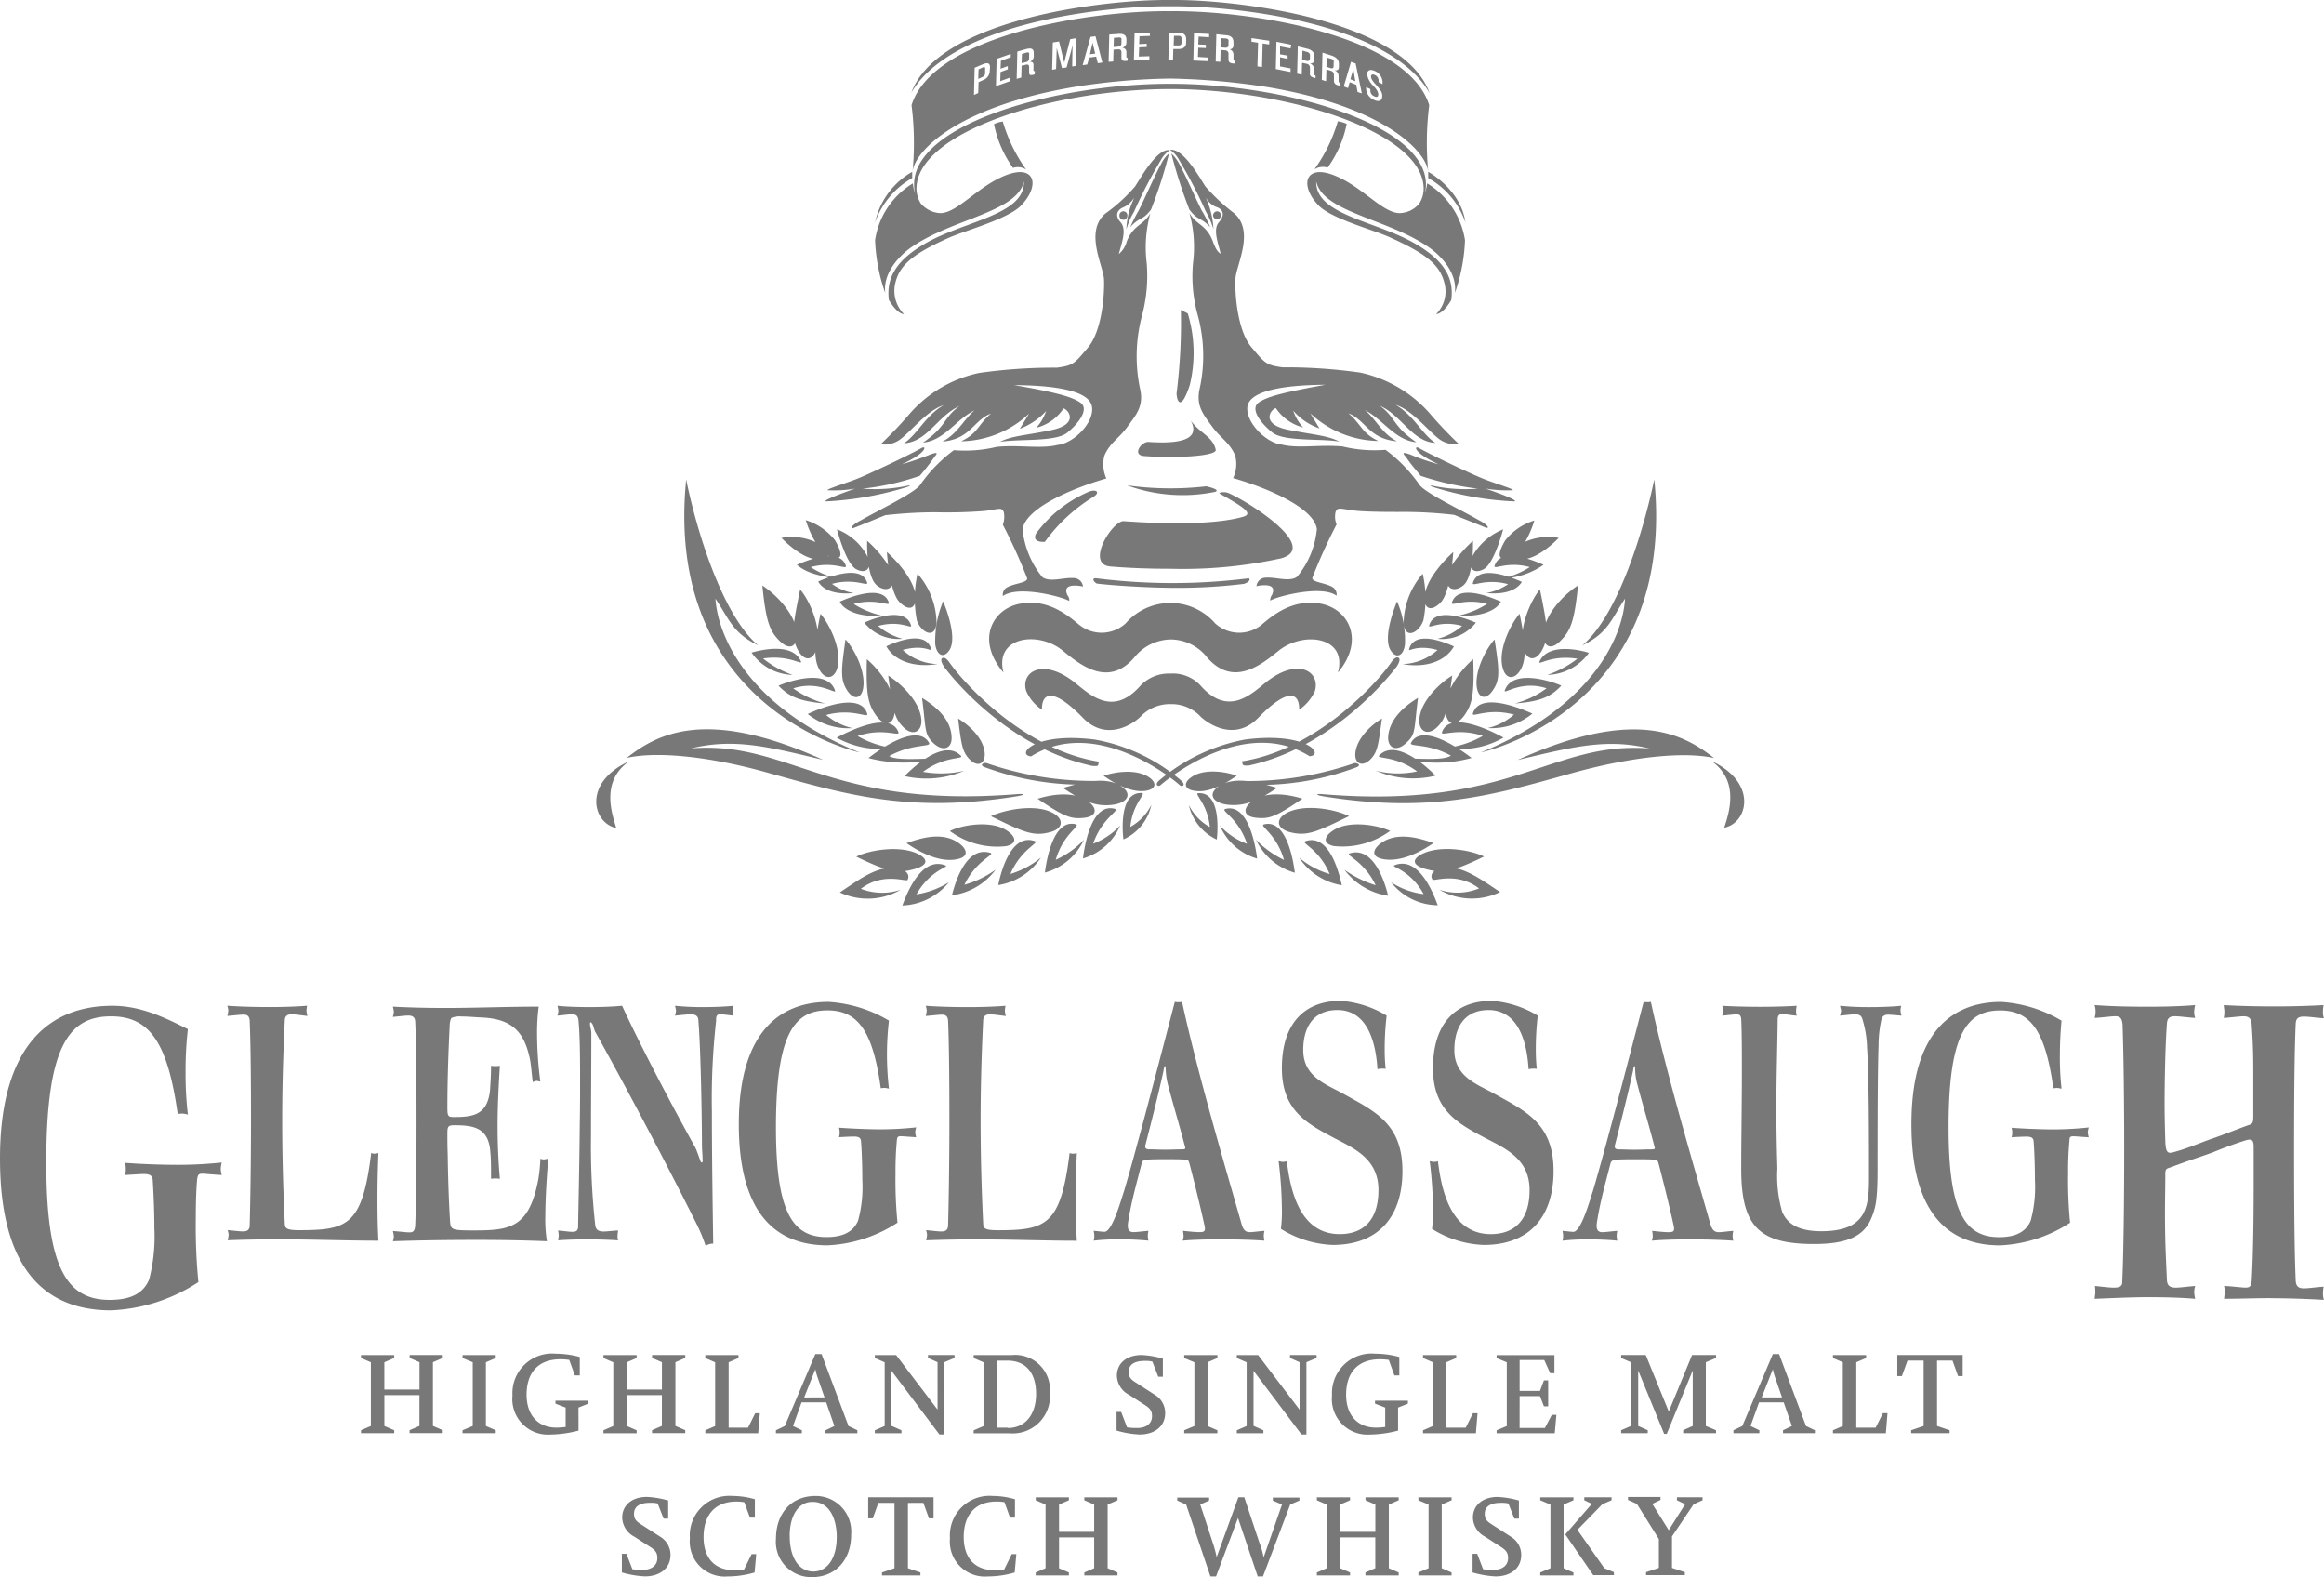 <?xml version="1.0" encoding="UTF-8"?> <svg xmlns="http://www.w3.org/2000/svg" width="218.878" height="148.5" viewBox="0 0 218.878 148.5"><defs><style>.a{fill:#787878;}</style></defs><g transform="translate(0 0.011)"><path class="a" d="M19.057,110.5c.278,0,1.052.093,1.825.124a3.065,3.065,0,0,1-.093-.588,3.459,3.459,0,0,1,.093-.588,39.65,39.65,0,0,1-4.146.217c-1.392,0-3.341-.062-4.95-.186a2.767,2.767,0,0,1,.062.588,2.394,2.394,0,0,1-.062.557c.588-.031,1.423-.093,1.763-.093.526,0,.8.124.835.557.062.99.155,2.784.155,4.579a15.925,15.925,0,0,1-.495,4.8c-.495,1.176-1.547,1.918-3.712,1.918-4.022,0-5.971-2.97-5.971-12.932,0-11.106,2.2-13.767,6.095-13.767,3.589,0,5.321,2.382,6.28,9.188a3.012,3.012,0,0,1,.495-.031,1.967,1.967,0,0,1,.464.093,32.535,32.535,0,0,1-.217-4.022,33.933,33.933,0,0,1,.217-4.022c-2.32-1.176-4.517-2.2-7.115-2.2C4.517,94.69,0,98.619,0,109.076c0,10.488,4.3,14.293,10.457,14.293a16.23,16.23,0,0,0,8.229-2.661,53.294,53.294,0,0,1-.247-5.847c0-1.361.031-2.722.124-3.805.062-.464.155-.557.495-.557m7.425,6.187c3.186,0,6.125.124,9.157.124-.062-1.021-.093-2.382-.093-3.9,0-1.361.031-2.877.093-4.362a.915.915,0,0,1-.309.062.725.725,0,0,1-.371-.062c-.835,6.806-2.2,7.27-6.775,7.27-1.207,0-1.33-.186-1.361-.557-.155-3.217-.247-6.5-.247-9.745,0-3.186.093-6.373.247-9.5.031-.4.278-.526.65-.526s1.052.124,1.485.155a2.155,2.155,0,0,1-.093-.433,2.187,2.187,0,0,1,.062-.526c-1.114.093-2.475.124-3.527.124-1.237,0-2.722-.031-3.991-.124a2.154,2.154,0,0,1,.093.433,2.653,2.653,0,0,1-.093.526c.495-.031,1.207-.124,1.516-.124.34,0,.557.124.588.557.093,2.073.124,5.692.124,9.4,0,3.867-.062,7.765-.124,9.931-.031.433-.278.526-.65.526-.34,0-1.021-.093-1.423-.124a2.155,2.155,0,0,1,.093.433,2.653,2.653,0,0,1-.093.526c1.609-.062,3.465-.093,5.043-.093m24.873-1.98c0-1.918.155-4.176.278-5.631a1.8,1.8,0,0,1-.433.093,2.591,2.591,0,0,1-.309-.062,15.585,15.585,0,0,1-.186,1.887c-.866,4.671-2.722,4.857-6.125,4.857-2.1,0-2.135-.062-2.2-.928-.124-2.073-.186-4.115-.217-6.187-.031-.866-.031-1.485-.031-1.887,0-.773.031-.9.65-.9,1.825,0,3.248.217,3.4,2.568.062.619.062,1.361.062,2.475a2.527,2.527,0,0,1,.433-.031,2.4,2.4,0,0,1,.4.031c-.155-1.794-.217-3.4-.217-4.981,0-1.825.093-3.681.217-5.661a2.219,2.219,0,0,1-.4.031,2.527,2.527,0,0,1-.433-.031c0,.99-.062,1.732-.093,2.289-.247,2.32-1.547,2.537-3.4,2.537-.557,0-.619-.062-.619-.928,0-2.537.093-5.136.217-7.672a1.873,1.873,0,0,1,.062-.464.583.583,0,0,1,.124-.278,2.018,2.018,0,0,1,.928-.124c.65,0,1.176.062,1.887.093,2.97.124,4.022,1.454,4.548,3.867.124.619.155,1.3.278,2.227a.838.838,0,0,1,.371-.124c.062,0,.155.031.34.062a35.483,35.483,0,0,1-.309-4.671,18.869,18.869,0,0,1,.155-2.382c-3.063,0-5.909.124-8.755.124-1.516,0-3.31-.031-4.981-.124a2.469,2.469,0,0,1,.093.5,2.79,2.79,0,0,1-.093.464c.433-.031,1.114-.124,1.454-.124.371,0,.619.124.65.557.093,2.073.124,5.692.124,9.4,0,3.774-.031,7.58-.124,9.776-.031.588-.217.681-.557.681-.309,0-.959-.093-1.547-.124a2.918,2.918,0,0,1,.093.495,1.527,1.527,0,0,1-.093.464c2.692-.093,5.445-.124,7.92-.124,2.135,0,4.238.031,6.59.124a12.983,12.983,0,0,1-.155-2.166M67.813,95.494c.34,0,.928.093,1.268.124a1.5,1.5,0,0,1-.062-.433,1.741,1.741,0,0,1,.062-.495c-.866.093-2.011.124-2.877.124a24.553,24.553,0,0,1-2.63-.124,2.79,2.79,0,0,1,.093.464,2.3,2.3,0,0,1-.093.464c.4-.031,1.114-.124,1.485-.124.4,0,.681.124.712.526.247,3,.34,9.9.34,11.725,0,.526.062,1.021.062,1.547,0,.124-.031.155-.093.155-.031,0-.093-.062-.124-.186-.062-.155-.34-.959-.464-1.207-2.258-4.053-5.321-9.9-6.9-13.365-.928.093-2.042.124-3.094.124-.959,0-2.2-.031-3-.124a2.468,2.468,0,0,1,.093.495,2.154,2.154,0,0,1-.093.433c.464-.031,1.083-.124,1.361-.124.34,0,.557.093.619.526.124,1.268.155,3.125.155,5.321,0,1.454,0,2.97-.031,4.61-.031,3.743-.124,7.487-.155,9.529,0,.4-.217.495-.526.495s-.928-.093-1.361-.124a2.708,2.708,0,0,1,.062.495,2.884,2.884,0,0,1-.062.433c.773-.062,1.856-.093,2.661-.093.9,0,2.1.031,3,.093a.983.983,0,0,1-.062-.4,3.445,3.445,0,0,1,.062-.526c-.371,0-1.052.093-1.361.093-.433,0-.742-.124-.8-.588a68.344,68.344,0,0,1-.4-8.353c0-3.248.031-6.528.031-9.776,0-.278-.124-.557-.124-.835,0-.124.031-.155.062-.155s.093.062.155.155c.155.278.155.588.34.866,2.939,5.259,6.837,12.684,9.436,17.881a15.122,15.122,0,0,1,.9,2.166,1.142,1.142,0,0,1,.712-.217c-.062-4.238-.124-8.291-.124-12.406a65.93,65.93,0,0,1,.4-8.6c-.031-.495.124-.588.371-.588m17.015,11.478c.217,0,.835.062,1.454.093a1.966,1.966,0,0,1-.093-.464,2.3,2.3,0,0,1,.093-.464,31.868,31.868,0,0,1-3.31.186c-1.114,0-2.661-.062-3.96-.155a1.806,1.806,0,0,1,.062.464,1.5,1.5,0,0,1-.062.433c.464-.031,1.145-.062,1.392-.062.433,0,.65.093.681.433.062.773.124,2.227.124,3.681a12,12,0,0,1-.4,3.805c-.4.928-1.237,1.547-2.97,1.547-3.217,0-4.764-2.382-4.764-10.333,0-8.879,1.763-11.013,4.857-11.013,2.846,0,4.269,1.918,5.012,7.332a1.9,1.9,0,0,1,.4-.031c.093,0,.155.031.371.062a27.709,27.709,0,0,1,0-6.4,12.63,12.63,0,0,0-5.692-1.763c-4.826,0-8.446,3.125-8.446,11.508,0,8.353,3.434,11.416,8.353,11.416a13.131,13.131,0,0,0,6.59-2.135,41.274,41.274,0,0,1-.186-4.671,30.156,30.156,0,0,1,.124-3.032c.031-.371.093-.433.371-.433m7.425,9.714c3.186,0,6.125.124,9.157.124-.062-1.021-.093-2.382-.093-3.9,0-1.361.031-2.877.093-4.362a.915.915,0,0,1-.309.062.725.725,0,0,1-.371-.062c-.835,6.806-2.2,7.27-6.775,7.27-1.207,0-1.33-.186-1.361-.557-.155-3.217-.247-6.5-.247-9.745,0-3.186.093-6.373.247-9.5.031-.4.278-.526.65-.526s1.052.124,1.485.155a2.154,2.154,0,0,1-.093-.433,2.186,2.186,0,0,1,.062-.526c-1.114.093-2.475.124-3.527.124-1.237,0-2.722-.031-3.991-.124a2.154,2.154,0,0,1,.093.433,2.653,2.653,0,0,1-.093.526c.495-.031,1.207-.124,1.516-.124.34,0,.557.124.588.557.093,2.073.124,5.692.124,9.4,0,3.867-.062,7.765-.124,9.931-.031.433-.278.526-.65.526-.34,0-1.021-.093-1.423-.124a2.154,2.154,0,0,1,.093.433,2.653,2.653,0,0,1-.093.526c1.609-.062,3.465-.093,5.043-.093m22.739,0c-1.207,0-2.6.031-3.62.124a1.215,1.215,0,0,0,.093-.433,3.084,3.084,0,0,0-.062-.495c.309.031,1.083.124,1.516.124s.557-.062.557-.34a2.285,2.285,0,0,0-.062-.371c-.433-1.98-1.114-4.671-1.392-5.723-.093-.34-.155-.4-.464-.4-.495-.031-1.083-.031-1.7-.031-.557,0-1.176,0-1.7.031s-.619.155-.65.4c-.433,1.7-.959,3.527-1.237,5.321a2.708,2.708,0,0,0-.062.495c0,.371.124.619.526.619.309,0,.99-.093,1.423-.124a1.771,1.771,0,0,0,0,.928,27.129,27.129,0,0,0-2.722-.124,20.5,20.5,0,0,0-2.444.124,1.368,1.368,0,0,0,.062-.464,2.1,2.1,0,0,0-.062-.464c.371.031.866.093,1.021.093.742,0,1.578-3.063,1.825-3.774.712-2.382,2.011-7.146,4.8-17.881a1.058,1.058,0,0,0,.34.031,1.16,1.16,0,0,0,.34-.031c1.454,6.713,4.084,15.592,5.631,21.006.186.557.4.681.773.681.278,0,.9-.093,1.361-.124a1.771,1.771,0,0,0,0,.928c-1.268-.093-2.877-.124-4.084-.124m-3.434-8.848c-.495-1.918-1.083-3.836-1.578-5.723a7.218,7.218,0,0,1-.217-1.64c0-.093-.031-.093-.062-.093-.062,0-.062.093-.093.186a.7.7,0,0,0-.031.217c-.124.526-.464,2.166-1.7,6.961a.6.6,0,0,0-.031.217c0,.124.062.247.371.247.464,0,1.021.031,1.516.031.526,0,1.052-.031,1.547-.031.247,0,.34-.031.34-.124a.728.728,0,0,0-.062-.248m13.952,9.374c4.207,0,6.559-2.568,6.559-6.961,0-4.548-2.691-5.661-5.785-7.394-1.578-.835-3.558-1.578-3.558-3.991,0-2.351,1.114-3.774,3.217-3.774,3.063,0,3.651,3.558,3.774,5.569a2.142,2.142,0,0,1,.773-.031,16.154,16.154,0,0,1-.093-1.794,26.5,26.5,0,0,1,.186-3.217,9.654,9.654,0,0,0-4.331-1.392c-3.5,0-5.538,2.227-5.538,6.342,0,3.96,2.32,5.2,5.012,6.62,1.918.99,4.084,1.98,4.084,4.857,0,2.753-1.361,4.146-3.651,4.146-3.9,0-4.671-4.424-4.981-6.868a1.058,1.058,0,0,1-.4.062c-.093,0-.155-.031-.371-.062a39.374,39.374,0,0,1,.309,4.517,12.647,12.647,0,0,1-.093,1.856,9.882,9.882,0,0,0,4.888,1.516m14.231,0c4.207,0,6.559-2.568,6.559-6.961,0-4.548-2.692-5.661-5.785-7.394-1.578-.835-3.558-1.578-3.558-3.991,0-2.351,1.114-3.774,3.217-3.774,3.063,0,3.651,3.558,3.774,5.569a2.171,2.171,0,0,1,.773-.031,16.147,16.147,0,0,1-.093-1.794,26.5,26.5,0,0,1,.186-3.217,9.654,9.654,0,0,0-4.331-1.392c-3.5,0-5.538,2.227-5.538,6.342,0,3.96,2.32,5.2,5.012,6.62,1.918.99,4.084,1.98,4.084,4.857,0,2.753-1.361,4.146-3.651,4.146-3.9,0-4.671-4.424-4.981-6.868a1.059,1.059,0,0,1-.4.062c-.093,0-.155-.031-.371-.062a39.371,39.371,0,0,1,.309,4.517,12.647,12.647,0,0,1-.093,1.856,9.785,9.785,0,0,0,4.888,1.516m19.428-.526c-1.207,0-2.6.031-3.62.124a1.215,1.215,0,0,0,.093-.433,3.086,3.086,0,0,0-.062-.495c.309.031,1.083.124,1.516.124s.557-.062.557-.34a2.286,2.286,0,0,0-.062-.371c-.433-1.98-1.114-4.671-1.392-5.723-.093-.34-.155-.4-.464-.4-.495-.031-1.083-.031-1.7-.031-.557,0-1.176,0-1.7.031s-.619.155-.681.4c-.433,1.7-.959,3.527-1.237,5.321a2.708,2.708,0,0,0-.062.495c0,.371.124.619.526.619.309,0,.959-.093,1.423-.124a1.771,1.771,0,0,0,0,.928c-.835-.093-1.949-.124-2.722-.124a20.845,20.845,0,0,0-2.444.124,1.368,1.368,0,0,0,.062-.464,2.1,2.1,0,0,0-.062-.464c.371.031.866.093,1.021.093.742,0,1.578-3.063,1.825-3.774.712-2.382,2.011-7.146,4.8-17.881a1.058,1.058,0,0,0,.34.031,1.16,1.16,0,0,0,.34-.031c1.454,6.713,4.084,15.592,5.63,21.006.186.557.433.681.773.681.278,0,.9-.093,1.361-.124a1.771,1.771,0,0,0,0,.928c-1.237-.093-2.815-.124-4.053-.124m-3.4-8.848c-.495-1.918-1.083-3.836-1.578-5.723a5.822,5.822,0,0,1-.217-1.64c0-.093-.031-.093-.062-.093-.062,0-.062.093-.093.186a.7.7,0,0,0-.031.217c-.124.526-.464,2.166-1.7,6.961a.6.6,0,0,0-.031.217c0,.124.062.247.371.247.464,0,.99.031,1.516.031s1.052-.031,1.547-.031c.247,0,.34-.031.34-.124,0-.062-.062-.186-.062-.248m22.027-12.313c.278,0,.866.062,1.268.093a2.156,2.156,0,0,1-.093-.433,1.858,1.858,0,0,1,.062-.495c-.9.093-2.073.124-3,.124a26.925,26.925,0,0,1-2.753-.124c.031.247.093.34.093.464s-.062.247-.093.464c.4-.031,1.052-.124,1.392-.124.371,0,.619.093.712.464a9.661,9.661,0,0,1,.433,2.63c.124,1.763.186,5.074.186,12.127,0,2.753-.093,5.2-4.486,5.2-2.2,0-3.186-.712-3.681-1.794a12.119,12.119,0,0,1-.464-4.115c-.062-2.073-.093-3.929-.093-5.631,0-3.125.093-5.785.124-8.384,0-.4.155-.526.433-.526s.866.124,1.361.155a1.5,1.5,0,0,1-.062-.433,1.99,1.99,0,0,1,.062-.495c-1.021.062-2.382.093-3.434.093-1.114,0-2.537-.031-3.589-.093a1.207,1.207,0,0,1,0,.928c.433-.031,1.052-.124,1.33-.124s.433.062.464.464c.062,1.361.062,3.156.062,5.074,0,3-.062,6.033-.062,9.034,0,5.476,1.763,7.054,6.868,7.054,2.97,0,4.455-.681,5.2-2.042a6.144,6.144,0,0,0,.681-2.413c.093-.928.093-2.011.093-3.186,0-6.311.031-9.343.093-11.013a11.493,11.493,0,0,1,.278-2.537.571.571,0,0,1,.619-.4m17.448,11.447c.217,0,.835.062,1.454.093a1.966,1.966,0,0,1-.093-.464,2.3,2.3,0,0,1,.093-.464,31.867,31.867,0,0,1-3.31.186c-1.114,0-2.661-.062-3.96-.155a1.805,1.805,0,0,1,.062.464,1.5,1.5,0,0,1-.062.433c.464-.031,1.145-.062,1.392-.062.433,0,.65.093.681.433.062.773.124,2.227.124,3.681a12,12,0,0,1-.4,3.805c-.4.928-1.237,1.547-2.97,1.547-3.217,0-4.764-2.382-4.764-10.333,0-8.879,1.763-11.013,4.857-11.013,2.846,0,4.269,1.918,5.012,7.332a2.053,2.053,0,0,1,.4-.031c.093,0,.155.031.371.062a26.388,26.388,0,0,1-.155-3.217c0-1.083.062-2.2.155-3.186a12.63,12.63,0,0,0-5.692-1.763c-4.857,0-8.446,3.125-8.446,11.508,0,8.353,3.434,11.416,8.353,11.416a13.131,13.131,0,0,0,6.59-2.135,41.27,41.27,0,0,1-.186-4.671,30.151,30.151,0,0,1,.124-3.032c0-.371.093-.433.371-.433M213.8,122.224c1.547,0,3.434.062,5.074.155a1.633,1.633,0,0,1-.093-.557,3.5,3.5,0,0,1,.062-.681c-.588.031-1.423.155-1.856.155-.464,0-.742-.155-.773-.712-.124-2.63-.155-7.487-.155-12.313,0-4.7.031-9.374.155-11.911.031-.557.34-.65.8-.65.433,0,1.3.124,1.856.155a1.633,1.633,0,0,1-.093-.557,3.5,3.5,0,0,1,.062-.681c-1.64.093-3.31.124-4.486.124-1.578,0-3.341-.031-4.919-.124.031.34.062.464.062.619a2.613,2.613,0,0,1-.062.588c.588-.031,1.485-.155,1.856-.155.464,0,.742.155.773.742.155,2.227.155,3.217.155,5.445v3.186c0,.866-.124.742-.773.99-1.083.4-1.98.773-3.156,1.176-1.083.371-2.227.9-3.62,1.268-.557.155-.712-.031-.742-1.207-.031-1.083-.062-2.2-.062-3.31,0-2.1.062-5.507.217-7.58.031-.588.309-.712.773-.712.433,0,1.268.124,1.887.155a1.883,1.883,0,0,1-.093-.588,3.677,3.677,0,0,1,.093-.619c-1.423.124-3.125.155-4.455.155-1.547,0-3.4-.031-5.012-.155a2.037,2.037,0,0,1,.093.619,1.883,1.883,0,0,1-.093.588c.712-.031,1.547-.155,1.918-.155.433,0,.65.124.712.773.093,2.63.155,7.146.155,11.725,0,4.919-.062,9.9-.186,12.56,0,.4-.309.495-.8.495s-1.361-.124-1.763-.155a5.329,5.329,0,0,1,.031.619c0,.155-.031.278-.062.588,1.609-.062,3.465-.155,5.012-.155,1.33,0,3.032.031,4.455.155a3.677,3.677,0,0,1-.093-.619,1.883,1.883,0,0,1,.093-.588c-.526.031-1.392.155-1.825.155-.495,0-.8-.155-.835-.681-.124-2.6-.186-3.9-.186-6.5,0-1.145.031-2.32.031-3.465,0-.65.124-.526.742-.773,1.3-.495,2.939-1.021,3.681-1.3.99-.4,1.949-.773,3.125-1.145.681-.217.773.062.773.65v3.558c0,2.6-.031,6.373-.186,8.972-.031.588-.217.681-.588.681-.34,0-1.237-.124-2.011-.155a2.394,2.394,0,0,1,.062.557c0,.155-.031.309-.062.65,1.33,0,3.032-.062,4.331-.062M75.888,48.965s.835,2.877,2.351,3.465c1.145.4,1.145-.309.4-1.578a5.67,5.67,0,0,0-2.753-1.887m2.939.866s.835,3.217,1.794,3.743,1.609-.093,1.021-1.3a5.443,5.443,0,0,0-2.815-2.444m2.846,1.083s-.124,3.372.928,4.207,2.073.062,1.176-1.732a11.726,11.726,0,0,0-2.1-2.475m1.856,1.052s.217,3.774,1.207,4.733c.959.959,1.609.495,1.485-.65-.217-1.918-2.691-4.084-2.691-4.084m2.877,2.042a10.973,10.973,0,0,0-.062,4.393c.4,1.176,1.794,1.856,1.856.155a7.16,7.16,0,0,0-1.794-4.548m2.413,2.6a9.841,9.841,0,0,0-.742,4.022c.124,1.021.773,1.423,1.33.588.866-1.3-.588-4.61-.588-4.61m.681,5.878c-.247-.371-.557-.712-.8-.495-.124.124,0,.495.248.835,1.423,1.887,6.59,7.7,13.922,9.281.619.031.526.031.619-.4-7.177-1.145-12.808-7.549-13.983-9.219m-1.207.031a4.973,4.973,0,0,1-3.279-1.33c2.135-.588,2.784.309,2.661-.124-.588-1.918-3.836-.4-4.207-.217.742,1.33,2.537,2.042,4.826,1.671m-3.31-2.382a5.84,5.84,0,0,1-2.289-1.207c2.135-.588,3.248.371,3.094-.062-.588-1.918-4.022-.433-4.393-.247a4.066,4.066,0,0,0,3.589,1.516m-2.011-2.2A8.407,8.407,0,0,1,80.4,56.854c2.135-.588,3.434.309,3.31-.124-.588-1.918-4.269-.247-4.61-.093.309.773,1.825,1.516,3.867,1.3M78.92,54.472a7.707,7.707,0,0,1-2.568-1.083c2.135-.588,3.434.309,3.31-.124-.588-1.918-4.269-.247-4.61-.093.742.619,1.7,1.021,3.867,1.3M80.4,55.833a4.863,4.863,0,0,1-2.042-.866c2.135-.588,3.434.309,3.31-.124-.588-1.918-4.269-.247-4.61-.093.371.65,1.33,1.268,3.341,1.083m-8.6-.712c.34,3.372.681,4.269,1.609,5.2.959.959,1.671.557,1.64-.619-.062-1.887-2.042-3.805-3.248-4.579m3.558.371c-.681,3.31-.866,4.424-.247,5.631s1.485,1.083,1.794-.062c.526-1.825-.588-4.455-1.547-5.569m1.918,2.289c-.65,3.063-.588,4.3-.155,5.166.557,1.114,1.423.99,1.732-.031.495-1.7-.712-4.115-1.578-5.136M79.631,60.2c-.4,2.815-.495,3.712.093,4.7s1.33.959,1.547,0c.34-1.578-.8-3.805-1.64-4.7m2.011,1.856c-.093,3.372.124,4.3.928,5.383.835,1.052,1.578.773,1.7-.4.186-1.918-1.516-4.053-2.63-4.981M83.653,63.6c.4,3.094.557,4.022,1.454,4.888s1.732.371,1.671-.712c-.124-1.763-1.98-3.465-3.125-4.176m3.186,2.1c.4,3.063.186,3.4,1.083,4.269.9.835,1.763.495,1.7-.588-.062-1.763-1.64-2.97-2.784-3.681m3.4,1.949c.309,2.537.4,3.186,1.145,3.9s1.392.309,1.361-.588c-.062-1.454-1.547-2.753-2.506-3.31M74.65,63.537a9.183,9.183,0,0,1-2.784-1.547c2.537-.371,3.774.742,3.558.247-.866-1.887-4.176-.928-4.641-.8a4.862,4.862,0,0,0,3.867,2.1m3.063,2.692a9.044,9.044,0,0,1-3-1.423c2.444-.8,4.115.681,3.929.186-.8-2.227-4.888-.65-5.321-.433.959.959,1.825,1.454,4.393,1.671m2.568,2.32a5.948,5.948,0,0,1-2.475-1.237c2.475-.681,4.022.371,3.867-.124-.681-2.258-5.166-.186-5.6.031a6.1,6.1,0,0,0,4.207,1.33m3.558,1.825a8.76,8.76,0,0,1-3.063-1.083c2.444-.835,4.022.124,3.836-.371-.835-2.2-5.383.309-5.816.526A8.334,8.334,0,0,0,83.251,70.5c.247.031.34-.124.588-.124m3.341,1.052c-1.7.062-2.939.062-3.434-.247,2.258-1.237,4.022-.8,3.743-1.268-1.207-2.042-5.321,1.145-5.692,1.454a13.14,13.14,0,0,0,5.074.309c.124-.031.155-.247.309-.247M90.8,72.57a9.7,9.7,0,0,1-3.867.093c2.073-1.547,3.9-1.145,3.558-1.516-1.7-1.763-4.981,1.578-5.29,1.918a9.093,9.093,0,0,0,5.6-.495m9.312,1.609c2.166,1.485,3.4,1.763,4.733,1.578s1.794-.99.835-1.671c-1.516-1.114-3.9-.371-5.569.093M97.729,75.2c2.537,1.732,3.156,1.918,4.362,1.794s1.3-.866.433-1.516c-1.361-1.052-3.527-.681-4.8-.278m-4.393,1.64c3.032,1.485,3.96,1.918,5.507,1.516,1.3-.309,1.392-1.207.371-1.794-1.64-.928-4.579-.34-5.878.278m-3.867,1.392a7.424,7.424,0,0,0,5.321,1.423c1.176-.278.8-1.021-.093-1.547-1.454-.866-4.053-.464-5.228.124m-4.084,1.145c1.98,1.361,3.651,1.794,4.857,1.485,1.207-.278.712-1.145-.217-1.671-1.516-.866-3.434-.247-4.641.186m-4.733,1.268c3.032,1.485,3.929,1.547,5.228,1.237s1.732-.835.712-1.423c-1.671-.928-4.641-.464-5.94.186m4.176,3.125a5.574,5.574,0,0,1-3.743-.093c2.1-1.609,4.3-.619,4.393-.835.247-.495-.093-.928-.9-1.083-1.856-.371-3.651,1.052-5.476,2.258a6.188,6.188,0,0,0,5.723-.247m19.119-10.735c1.64,1.145,2.908,1.547,3.929,1.423,1.021-.155,1.114-.742.371-1.268-1.207-.835-3.248-.526-4.3-.155M89.376,83.058A8.251,8.251,0,0,1,86.314,84.2a6.163,6.163,0,0,1,2.042-2.2c.526-.34.9-.433.681-.526-2.475-.959-3.867,3.341-4.053,3.774a5.925,5.925,0,0,0,4.393-2.2m4.393-1.176a9.31,9.31,0,0,1-2.939,1.423c1.114-2.32,2.939-2.846,2.444-3-2.506-.773-3.5,3.558-3.62,3.991a6.1,6.1,0,0,0,4.115-2.413m4.269-1.145a8.035,8.035,0,0,1-2.877,1.547c1.021-2.382,2.815-2.939,2.289-3.094-2.444-.835-3.341,3.681-3.434,4.146a5.906,5.906,0,0,0,4.022-2.6m4.053-1.671a8.516,8.516,0,0,1-2.661,1.887c.712-2.475,2.413-3.217,1.887-3.341-2.289-.588-2.846,4.084-2.908,4.548a5.727,5.727,0,0,0,3.681-3.094m3.4-1.33a6.749,6.749,0,0,1-2.537,1.7c.835-2.444,2.568-3.125,2.042-3.279-2.382-.65-2.939,4.207-3,4.671a5.487,5.487,0,0,0,3.5-3.094m2.939-1.949a4.82,4.82,0,0,1-1.98,2.073c.217-2.227,1.547-3.156,1.083-3.187-2.135-.124-1.825,3.651-1.732,4.362a4.6,4.6,0,0,0,2.63-3.248m.8-2.351c-.588.464-.124.681.062.495,1.237-1.083,8.2-6.373,14.045-2.722,1.423-.124-.217-2.32-6.064-1.578a17.475,17.475,0,0,0-8.044,3.805m-16.3-1.578c-.217-.093-.773.155-.217.371a26.662,26.662,0,0,0,10.271,1.64c.866.031.866-.371.4-.34a30.7,30.7,0,0,1-10.457-1.671m2.815,3.125c.742-.124.866-.247.155-.217-17.851,1.454-21.5-5.043-30.813-4.3,4.115-.99,7.363-.124,12.437,1.083-11.075-5.012-15.654-2.413-18.5-.186,2.908-.65,7.951-.124,13.488,1.454,7.487,2.1,13.3,3.743,23.234,2.166M67.38,56.359c1.268,1.856,1.578,3.217,4.022,4.393-3.465-2.908-5.909-11.261-6.775-15.623C62.616,65.176,78.27,70.219,80.962,70.838,70.536,66.6,67.628,60.01,67.38,56.359M73.6,50.636s2.042,2.2,3.651,2.011c1.207-.155.866-.773-.371-1.578a5.349,5.349,0,0,0-3.279-.433M59.244,71.673c-4.393,2.011-3.434,5.816-1.207,6.28-.34-1.207-1.547-4.331,1.207-6.28m71.712-9.219c-1.176,1.7-6.837,8.105-13.983,9.219.093.4,0,.4.619.4,7.332-1.578,12.5-7.425,13.922-9.281.247-.34.371-.712.247-.835-.247-.217-.557.124-.8.495M111.187,73.436a17.167,17.167,0,0,0-8.044-3.805c-5.816-.742-7.456,1.454-6.033,1.578,5.816-3.651,12.808,1.64,14.014,2.722.186.186.65,0,.062-.495m16.335-1.578A30.817,30.817,0,0,1,117.1,73.529c-.464-.031-.464.371.4.34a25.733,25.733,0,0,0,10.271-1.64c.526-.217-.031-.464-.247-.371m-2.815,3.125c9.931,1.578,15.747-.062,23.234-2.166,5.538-1.547,10.58-2.1,13.488-1.454-2.846-2.227-7.425-4.826-18.5.186,5.1-1.207,8.322-2.073,12.437-1.083-9.312-.742-12.963,5.785-30.813,4.3-.712-.062-.619.093.155.217m28.338-18.624c-.217,3.651-3.125,10.209-13.581,14.478,2.691-.588,18.346-5.661,16.335-25.708-.9,4.362-3.31,12.715-6.775,15.623,2.475-1.176,2.753-2.537,4.022-4.393m8.136,15.283c2.753,1.949,1.578,5.074,1.207,6.28,2.227-.433,3.186-4.238-1.207-6.28M105.835,49.058c-1.052-.062-3.651,4.053-1.268,4.269,1.794.155,3.805.217,5.661.217a43.281,43.281,0,0,0,10.457-.99c3.527-1.021-2.692-5.1-4.95-6.125-.4-.186-1.021-.062-.866.031,1.918,1.114,3.372,1.887,2.166,2.2-2.661.742-7.27.681-11.2.4M103.3,54.936c.928.124,4.053.371,6.93.4a51.386,51.386,0,0,0,6.93-.371c.371-.124.65-.34.464-.526a57.684,57.684,0,0,1-14.386,0c-.526-.031-.124.433.062.495M108.155,41.6c-.65-.031-1.578,1.237-.4,1.33,2.815.217,6.837.031,6.744-.588-.247-1.237-1.516-1.578-2.351-2.753,1.083,2.042-1.7,2.166-3.991,2.011m-5.166,5.166c.712-.464.186-.8-.619-.4a12.008,12.008,0,0,0-4.8,3.867c-.433.9.835.773.835.773a15.808,15.808,0,0,1,4.579-4.238m3.156-1.083a15.3,15.3,0,0,0,8.291.619c.619-.217-.835-.526-.835-.526a29.5,29.5,0,0,1-7.456-.093m5.074-16.52a53.487,53.487,0,0,1-.4,7.827c-.031.433.309,2.073,1.237-.742a12.823,12.823,0,0,0-.186-6.744c-.34-.186-.464-.217-.65-.34m7.951,35.113c-1.423,1.176-3.5,3.094-6,.371a3.546,3.546,0,0,0-2.939-1.237h0a3.676,3.676,0,0,0-2.939,1.268c-2.506,2.722-4.579.773-6-.371-3.063-2.475-5.2-1.052-4.641.742a4.053,4.053,0,0,0,1.485,1.763c-.031-1.516.928-2.227,3.836.742,2.351,2.444,5.043.4,5.569-.217a3.8,3.8,0,0,1,2.722-1.052h0a3.734,3.734,0,0,1,2.692,1.052c.526.588,3.217,2.661,5.569.217,2.908-2.97,3.867-2.258,3.836-.742a4.268,4.268,0,0,0,1.485-1.763c.526-1.825-1.609-3.248-4.671-.773m5.166-7.456c-2.63-.464-4.517,1.145-5.538,2.011a3.355,3.355,0,0,1-4.362-.155,5.574,5.574,0,0,0-8.415,0,3.355,3.355,0,0,1-4.362.155c-1.052-.866-2.908-2.475-5.538-2.011-2.568.433-4.3,3.341-1.609,6.5-.9-3.4,3.279-3.96,5.569-2.073,1.547,1.237,4.238,3.558,6.744.65a4.475,4.475,0,0,1,3.434-1.7,4.379,4.379,0,0,1,3.434,1.7c2.506,2.877,5.2.588,6.744-.65,2.32-1.856,6.5-1.33,5.569,2.073,2.63-3.156.9-6.064-1.671-6.5M144.506,49a5.539,5.539,0,0,0-2.753,1.887c-.742,1.268-.742,1.98.4,1.578C143.7,51.873,144.506,49,144.506,49m-2.939.835a5.757,5.757,0,0,0-2.846,2.444c-.588,1.207.062,1.825,1.021,1.3.99-.526,1.825-3.743,1.825-3.743m-2.846,1.083a11.727,11.727,0,0,0-2.1,2.475c-.9,1.794.124,2.568,1.176,1.732s.928-4.207.928-4.207m-1.856,1.052s-2.475,2.166-2.691,4.115c-.124,1.145.526,1.609,1.485.65.99-.99,1.207-4.764,1.207-4.764m-2.877,2.042a7.261,7.261,0,0,0-1.794,4.548c.062,1.732,1.454,1.021,1.856-.155a10.4,10.4,0,0,0-.062-4.393m-2.413,2.6s-1.454,3.341-.588,4.641c.557.835,1.207.433,1.33-.588a9.255,9.255,0,0,0-.742-4.053m.526,5.909c2.289.4,4.084-.34,4.826-1.671-.371-.155-3.62-1.7-4.207.217-.124.433.526-.464,2.661.124a5.14,5.14,0,0,1-3.279,1.33m3.31-2.382A4.033,4.033,0,0,0,139,58.618c-.371-.155-3.805-1.671-4.393.247-.124.433.959-.526,3.094.062a5.623,5.623,0,0,1-2.289,1.207m2.042-2.2c2.042.186,3.558-.526,3.9-1.3-.371-.155-4.022-1.856-4.61.093-.124.433,1.176-.464,3.31.124a8.205,8.205,0,0,1-2.6,1.083m4.022-3.465a7.328,7.328,0,0,0,3.9-1.3c-.371-.155-4.022-1.856-4.61.093-.124.433,1.176-.464,3.31.124a8.205,8.205,0,0,1-2.6,1.083m-1.485,1.361c2.011.186,2.97-.433,3.341-1.052-.371-.155-4.022-1.856-4.61.093-.124.433,1.176-.464,3.31.124a5.327,5.327,0,0,1-2.042.835m8.631-.712c-1.237.773-3.186,2.692-3.248,4.579-.031,1.176.681,1.578,1.609.619.959-.959,1.3-1.856,1.64-5.2m-3.589.371c-.928,1.114-2.042,3.743-1.547,5.569.309,1.145,1.176,1.268,1.794.062s.433-2.32-.247-5.631m-1.918,2.289c-.866,1.021-2.073,3.434-1.578,5.136.278,1.052,1.145,1.145,1.732.031.433-.866.495-2.135-.155-5.166M140.762,60.2c-.835.9-1.98,3.125-1.64,4.671.217.959.959.99,1.547,0,.619-.928.526-1.856.093-4.671m-2.011,1.856c-1.114.928-2.815,3.094-2.6,4.981.124,1.176.866,1.454,1.7.4.8-1.083,1.021-2.011.9-5.383m-1.98,1.547c-1.145.681-3,2.413-3.094,4.146-.062,1.083.773,1.578,1.671.712.866-.835,1.021-1.763,1.423-4.857m-3.217,2.1c-1.145.681-2.692,1.918-2.815,3.651-.062,1.083.8,1.454,1.7.588.928-.835.712-1.145,1.114-4.238m-3.4,1.949c-.959.557-2.413,1.856-2.506,3.31-.062.9.619,1.268,1.361.588.742-.712.8-1.361,1.145-3.9m15.592-4.115a4.955,4.955,0,0,0,3.9-2.073c-.433-.155-3.774-1.083-4.641.8-.217.495.99-.65,3.558-.247a9.815,9.815,0,0,1-2.815,1.516m-3.063,2.692c2.568-.186,3.434-.712,4.362-1.671-.4-.217-4.517-1.763-5.321.433-.186.495,1.485-.99,3.929-.186a8.57,8.57,0,0,1-2.97,1.423m-2.568,2.32a6.06,6.06,0,0,0,4.207-1.361c-.433-.186-4.888-2.258-5.6-.031-.155.495,1.361-.557,3.867.124a5.61,5.61,0,0,1-2.475,1.268m-3.558,1.825c.278-.031.34.124.588.124a7.806,7.806,0,0,0,4.455-1.052c-.4-.217-4.981-2.753-5.785-.526-.186.495,1.392-.464,3.836.371a9.2,9.2,0,0,1-3.094,1.083m-3.341,1.052c.155,0,.186.247.309.247a12.265,12.265,0,0,0,5.074-.309c-.371-.278-4.517-3.5-5.692-1.454-.278.464,1.485,0,3.743,1.237-.495.34-1.732.34-3.434.278m-3.62,1.145a8.851,8.851,0,0,0,5.6.464c-.309-.34-3.589-3.651-5.29-1.918-.371.371,1.485-.031,3.558,1.516a8.562,8.562,0,0,1-3.867-.062m-9.312,1.609c-1.64-.464-4.022-1.207-5.569-.093-.959.681-.495,1.485.835,1.671,1.33.155,2.537-.093,4.733-1.578m2.382,1.021c-1.268-.4-3.434-.773-4.8.278-.835.65-.773,1.392.433,1.516,1.237.124,1.825-.062,4.362-1.794m4.393,1.64c-1.3-.65-4.238-1.207-5.909-.278-1.021.588-.928,1.454.371,1.794,1.578.4,2.506-.031,5.538-1.516m3.867,1.392c-1.176-.557-3.774-.99-5.228-.124-.9.526-1.268,1.268-.093,1.547a7.58,7.58,0,0,0,5.321-1.423m4.084,1.145c-1.207-.433-3.125-1.021-4.641-.186-.928.526-1.423,1.392-.217,1.671s2.877-.124,4.857-1.485m4.764,1.268c-1.3-.65-4.269-1.114-5.94-.186-1.021.588-.619,1.114.681,1.423,1.33.34,2.2.247,5.259-1.237m-4.207,3.125a6.084,6.084,0,0,0,5.723.217c-1.856-1.207-3.62-2.6-5.476-2.258-.8.155-1.176.588-.9,1.083.093.217,2.289-.773,4.393.835a5.4,5.4,0,0,1-3.743.124M116.477,73.034c-1.052-.4-3.125-.712-4.3.155-.742.526-.65,1.145.371,1.268,1.021.155,2.289-.278,3.929-1.423m14.54,10.024a5.653,5.653,0,0,0,4.393,2.166c-.186-.433-1.578-4.733-4.053-3.774-.247.093.155.186.681.526a5.9,5.9,0,0,1,2.042,2.2,7.28,7.28,0,0,1-3.063-1.114m-4.393-1.176a6.293,6.293,0,0,0,4.115,2.444c-.124-.464-1.114-4.764-3.62-3.991-.495.155,1.33.681,2.444,3a10.243,10.243,0,0,1-2.939-1.454m-4.269-1.145a5.965,5.965,0,0,0,4.022,2.6c-.124-.464-.99-4.981-3.434-4.146-.495.155,1.3.712,2.289,3.094a7.794,7.794,0,0,1-2.877-1.547M118.3,79.067a5.76,5.76,0,0,0,3.651,3.094c-.062-.464-.619-5.136-2.908-4.548-.495.124,1.176.866,1.887,3.341a9.207,9.207,0,0,1-2.63-1.887m-3.4-1.33a5.487,5.487,0,0,0,3.5,3.094c-.062-.464-.65-5.29-3-4.671-.495.155,1.237.835,2.042,3.279a6.522,6.522,0,0,1-2.537-1.7m-2.939-1.949a4.738,4.738,0,0,0,2.63,3.248c.093-.712.4-4.486-1.732-4.362-.464.031.866.959,1.083,3.187a4.8,4.8,0,0,1-1.98-2.073M146.8,50.636a5.453,5.453,0,0,0-3.31.433c-1.237.773-1.547,1.423-.371,1.578,1.64.186,3.681-2.011,3.681-2.011M81.023,44.944c-1.052.464-3.31,1.114-3.063,1.207A12.224,12.224,0,0,0,80.528,46S77.4,47.078,77.775,47.2a30.863,30.863,0,0,0,7.672-1.361c.186-.062.4-.186.062-.124A14.825,14.825,0,0,1,81.24,46a24.263,24.263,0,0,0,5.383-1.207,21.272,21.272,0,0,0,1.33-1.7c.186-.278.619-.65-.34-.309a27.338,27.338,0,0,1-2.692.928c2.444-1.114,2.32-1.794,1.887-1.547-.99.557-3.867,1.949-5.785,2.784M110.1,14.44a2.823,2.823,0,0,0-.681.866c-.773,1.423-1.454,3.063-2.166,4.486a14.67,14.67,0,0,0-.8,1.578c.928-1.021,1.114-.557,1.949-1.64a43.2,43.2,0,0,0,1.7-5.29m-3.929,5.847a.372.372,0,1,0-.742,0,.372.372,0,1,0,.742,0m.712-2.722A15.516,15.516,0,0,1,104.1,20.1c-1.98,1.7-.186,4.919-.124,6.187.062,1.3-.155,4.826-1.516,6.435-1.3,1.547-1.392,1.671-2.908,1.887a49.9,49.9,0,0,0-7.332.495,11.933,11.933,0,0,0-6.62,3.929c-1.268,1.485-2.661,2.784-2.661,2.784a2.466,2.466,0,0,0,1.763-.4c1.114-.8,2.6-2.784,4.176-3.279-1.732.99-2.444,2.722-3.743,3.589,2.2-.124,3.156-2.568,5.228-3.5-1.547,1.114-1.176,1.887-3.434,3.434,2.011-.186,3.125-2.2,4.857-3.032-.959.773-1.609,2.227-3.032,2.939,2.661-.217,2.97-2.073,4.579-2.63-1.237,1.021-1.176,1.825-2.815,2.6a9.57,9.57,0,0,0,6.4-2.6l-.866,1.423a6.387,6.387,0,0,0,2.475-1.671,4.531,4.531,0,0,1-.928,1.578,4.363,4.363,0,0,0,2.568-1.825c.557.186,1.392,1.516-1.145,2.042s-3.712.526-4.857,1.114c1.671-.309,5.228.031,6.342-.866s2.073-2.227,1.268-2.815S99.276,36.9,95.5,36.25c4.826.031,7.085.773,7.332,1.98.309,1.454-1.671,3.5-3.217,3.651-1.578.4-3.651-.031-5.754.186a12.774,12.774,0,0,1-4.022.309,14.122,14.122,0,0,0-3.186,3.279c-.588.8-4.115,2.475-5.538,3.31-1.052.526-1.083.9-.65.712.959-.371,1.918-.773,2.908-1.176a41.675,41.675,0,0,1,4.733-.278,45.367,45.367,0,0,0,4.641-.124c1.3-.155,1.609-.4,1.794.124A2.218,2.218,0,0,1,94.45,49.4a50.971,50.971,0,0,1,2.289,5.043c.031.464-1.361.464-2.011.928a.813.813,0,0,0-.278.742c1.454-1.052,5.692.093,6.249.464a.673.673,0,0,0-.155-.526c-.65-1.33,1.454-.835,1.454-.835a.894.894,0,0,0-.928-.8c-.9-.062-2.227.433-2.908-.093a8.49,8.49,0,0,1-1.856-4.486c.278-2.011,4.671-3.867,7.889-4.8a3.281,3.281,0,0,1-.186-2.135c.526-1.237,1.361-1.609,2.166-2.722s1.609-1.949,1.176-3.681a14.863,14.863,0,0,1,.217-6.837A14.527,14.527,0,0,0,108,24.773a12.035,12.035,0,0,1,.34-4.7c-.65,1.145-1.578,1.052-2.227,2.661a2.274,2.274,0,0,1-.742,1.176c.247-.959.773-2.289.186-2.97-.588-.65-.34-1.145.155-1.392a2.162,2.162,0,0,0,1.083-.928,4.132,4.132,0,0,1-.217.557,7.3,7.3,0,0,0-.495,2.413,6.426,6.426,0,0,1,.712-1.64,45.839,45.839,0,0,1,2.537-4.888,2.56,2.56,0,0,1,.835-.928c-1.176-.217-2.692,2.537-3.279,3.434M91.2,42.964s.062-.557-1.547.742-2.011,2.166-4.362,3.929a18.946,18.946,0,0,0,5.228-3.4,6.041,6.041,0,0,0-.959.155l1.64-1.423m48.2,1.98c-1.918-.835-4.8-2.227-5.785-2.784-.433-.247-.557.433,1.887,1.547a21.108,21.108,0,0,1-2.692-.928c-.99-.34-.557.031-.34.309.495.742.773.99,1.33,1.7A26.916,26.916,0,0,0,139.185,46a14.825,14.825,0,0,1-4.269-.278c-.34-.062-.124.062.062.124A29.421,29.421,0,0,0,142.65,47.2c.4-.155-2.753-1.207-2.753-1.207a12.377,12.377,0,0,0,2.568.155c.248-.093-2.042-.742-3.063-1.207m-29.081-30.5a45.062,45.062,0,0,0,1.7,5.29c.835,1.083,1.021.65,1.949,1.64a10.576,10.576,0,0,0-.8-1.578c-.712-1.423-1.392-3.063-2.166-4.486a4.021,4.021,0,0,0-.681-.866m3.929,5.847a.372.372,0,1,0,.371-.4.384.384,0,0,0-.371.4m-.712-2.722c-.588-.9-2.1-3.651-3.341-3.465a2.56,2.56,0,0,1,.835.928,45.844,45.844,0,0,1,2.537,4.888,7.527,7.527,0,0,1,.712,1.64,7.991,7.991,0,0,0-.495-2.413c-.062-.186-.155-.371-.217-.557a1.882,1.882,0,0,0,1.083.928c.526.217.742.712.155,1.392-.619.681-.062,2.011.155,2.97-.34-.186-.526-.588-.742-1.176-.619-1.609-1.578-1.516-2.2-2.661a12.035,12.035,0,0,1,.34,4.7,13.647,13.647,0,0,0,.433,4.888,14.446,14.446,0,0,1,.217,6.837c-.433,1.732.34,2.568,1.145,3.681s1.64,1.485,2.166,2.722a3.094,3.094,0,0,1-.186,2.135c3.217.928,7.61,2.784,7.889,4.8a8.252,8.252,0,0,1-1.856,4.486c-.681.526-2.011.031-2.908.093a.894.894,0,0,0-.928.8s2.1-.495,1.454.835a.819.819,0,0,0-.155.526c.557-.371,4.8-1.516,6.249-.464a.842.842,0,0,0-.278-.742c-.619-.464-2.042-.495-2.011-.928a50.977,50.977,0,0,1,2.289-5.043,1.928,1.928,0,0,1-.093-1.176c.186-.495.495-.278,1.794-.124,1.268.155,4.641.124,4.641.124a41.326,41.326,0,0,1,4.733.278c.959.4,1.949.773,2.908,1.176.433.186.4-.186-.65-.712-1.423-.835-4.981-2.506-5.538-3.31a14.122,14.122,0,0,0-3.186-3.279,12.774,12.774,0,0,1-4.022-.309c-2.1-.217-4.176.217-5.754-.186-1.516-.155-3.5-2.2-3.217-3.651.247-1.176,2.506-1.949,7.332-1.98-3.743.681-5.445,1.083-6.28,1.671s.155,1.918,1.268,2.815,4.7.557,6.342.866c-1.176-.588-2.32-.619-4.857-1.114-2.537-.526-1.7-1.856-1.145-2.042a4.452,4.452,0,0,0,2.568,1.825,4.531,4.531,0,0,1-.928-1.578,5.755,5.755,0,0,0,2.475,1.671l-.866-1.423a9.57,9.57,0,0,0,6.4,2.6c-1.609-.773-1.578-1.578-2.815-2.6,1.609.588,1.918,2.413,4.579,2.63-1.423-.712-2.042-2.166-3.032-2.939,1.7.866,2.846,2.846,4.857,3.032-2.258-1.547-1.918-2.32-3.434-3.434,2.073.928,3.032,3.372,5.228,3.5-1.268-.835-2.011-2.568-3.743-3.589,1.578.495,3.063,2.475,4.176,3.279a2.481,2.481,0,0,0,1.763.4S136,40.489,134.73,39a12.111,12.111,0,0,0-6.62-3.929,49.9,49.9,0,0,0-7.332-.495c-1.516-.217-1.609-.34-2.908-1.887-1.361-1.609-1.578-5.136-1.516-6.435s1.856-4.486-.124-6.187a18.606,18.606,0,0,1-2.692-2.506m15.654,25.4,1.64,1.423a6.784,6.784,0,0,0-.959-.155,18.805,18.805,0,0,0,5.228,3.4c-2.351-1.763-2.753-2.6-4.362-3.929-1.609-1.3-1.547-.742-1.547-.742m5.321-26.791v.588a7.627,7.627,0,0,1,3.5,4.176c-.433-3.125-3.5-4.764-3.5-4.764m-52.1,4.764a7.763,7.763,0,0,1,3.5-4.176v-.588a7.255,7.255,0,0,0-3.5,4.764m3.4-12.189C89.686,2.034,104.443.518,110.228.58h0c5.785-.062,20.542,1.454,24.409,8.167C132.1,1.694,115.982-.1,110.228-.008c-5.785-.093-21.872,1.7-24.409,8.755m7.8,2.939A10.591,10.591,0,0,0,95.409,15.8a1.418,1.418,0,0,1,1.237.155,14.854,14.854,0,0,1-2.2-4.517,2.226,2.226,0,0,0-.835.247M83.22,27.124a3.751,3.751,0,0,0,.155.433c-.217-1.64,1.021-3.279,2.475-4.3,3.867-2.691,9.962-3.279,10.58-6.187.124,3.125-5.507,3.712-9.126,5.754-2.475,1.392-3.9,3-3.589,5.414.4.65.928,1.3,1.423,1.33a3.109,3.109,0,0,1-.835-2.846c.371-1.7,1.547-2.784,5.1-4.362,1.64-.712,5.569-1.763,6.775-3.032,1.794-1.856,1.33-3.9-1.423-2.846S90,20.287,88.355,20.04a2.578,2.578,0,0,1-1.64-.9,2.693,2.693,0,0,1-.4-1.485c.186-5.29,12.839-9.25,23.883-9.281h0c11.044.031,23.7,3.991,23.883,9.281a2.632,2.632,0,0,1-.4,1.485,2.448,2.448,0,0,1-1.64.9c-1.671.247-3.681-2.506-6.435-3.558-2.722-1.052-3.217.99-1.423,2.846,1.207,1.268,5.166,2.289,6.775,3.032,3.558,1.609,4.7,2.661,5.1,4.362a3.028,3.028,0,0,1-.8,2.846c.5-.031,1.052-.681,1.423-1.33.34-2.413-1.114-4.022-3.589-5.414-3.62-2.042-9.219-2.63-9.126-5.754.619,2.908,6.713,3.5,10.58,6.187,1.485,1.021,2.691,2.661,2.475,4.3a3.753,3.753,0,0,0,.155-.433,16.808,16.808,0,0,0,.8-4.517,7.647,7.647,0,0,0-3.558-5.352,6.881,6.881,0,0,1-.217.959C135.627,11.9,121.056,7.85,110.2,7.881h0C99.307,7.85,84.736,11.9,86.19,18.214a3.859,3.859,0,0,1-.217-.959,7.554,7.554,0,0,0-3.558,5.352,17.013,17.013,0,0,0,.8,4.517m40.589-11.2a1.53,1.53,0,0,1,1.237-.155,10.592,10.592,0,0,0,1.794-4.115,3.07,3.07,0,0,0-.835-.247,14.854,14.854,0,0,1-2.2,4.517M111.032,3.365h-.464l-.031.9H111c.217,0,.278-.093.278-.247V3.643C111.28,3.457,111.218,3.365,111.032,3.365Zm4.424.247-.464-.031-.031.866.4.031c.217.031.34-.062.34-.247V3.921C115.735,3.736,115.673,3.643,115.456,3.612ZM92.563,6.335l-.4.186-.031.9.4-.186a.385.385,0,0,0,.247-.371V6.489C92.81,6.335,92.749,6.273,92.563,6.335ZM123.1,4.88l-.433-.124-.031.866.4.093c.217.062.309-.031.34-.217V5.19C123.376,5.066,123.314,4.942,123.1,4.88Zm-26.42.062-.433.124-.031.866.4-.093a.362.362,0,0,0,.309-.371V5.159C96.956,4.973,96.894,4.88,96.678,4.942Zm5.971.155.495-.062L102.9,4.014Zm2.722-1.578-.464.031-.031.866.4-.031c.217-.031.34-.124.34-.309V3.767C105.649,3.581,105.556,3.488,105.371,3.519ZM125.387,5.53l-.433-.124-.031.866.371.124c.217.062.309,0,.309-.186V5.9C125.665,5.716,125.572,5.592,125.387,5.53Zm1.794,1.918.464.186-.186-1.145Zm7.425,2.444c-2.073-6.62-16.922-8.941-24.378-8.848C102.772.952,87.922,3.272,85.85,9.892a28.194,28.194,0,0,1,.093,6.28c.217-2.042,4.362-6.187,15.345-8.013a61.912,61.912,0,0,1,8.941-.773h0a66.631,66.631,0,0,1,8.941.773c10.983,1.794,15.128,5.971,15.345,8.013A28.368,28.368,0,0,1,134.606,9.892ZM93.213,6.675a.935.935,0,0,1-.65.866l-.4.186L92.13,8.748l-.4.186.062-2.568.8-.34c.464-.186.65-.062.65.309Zm1.98-1.3-.928.34-.031.742.681-.247V6.52l-.681.247-.031.866.928-.34v.34L93.8,8.1l.062-2.568,1.33-.464Zm2.258,1.609-.093.031c-.34.093-.433.031-.433-.217V6.3c0-.186-.093-.278-.309-.217l-.4.093-.031,1.114-.433.124.062-2.568.866-.247c.495-.124.681.031.681.371v.278a.544.544,0,0,1-.4.557c.278-.031.4.124.371.34v.464c0,.062.031.093.124.062Zm3.929-.8-.4.062.031-2.011-.124.526-.433,1.578-.433.062-.371-1.423-.124-.464-.062,1.98-.371.062.062-2.568.588-.093.371,1.516.124.464.124-.526.433-1.671.588-.093Zm2.011-.247-.155-.619-.65.093-.186.65-.433.062.742-2.661.464-.062.65,2.475Zm2.784-.217h-.093c-.34.031-.464-.031-.464-.309V4.911c0-.186-.093-.278-.309-.278l-.433.031-.031,1.114-.433.031.062-2.568.9-.062c.495-.031.712.155.712.526v.278a.49.49,0,0,1-.4.495.406.406,0,0,1,.4.4v.464c0,.062.031.093.124.093Zm2.135-2.351-.99.031-.031.742L108,4.107v.309l-.712.031-.031.866.99-.031v.34l-1.454.062.062-2.568,1.423-.062Zm3.4.65c0,.371-.247.588-.742.588h-.464l-.031,1.021h-.433l.062-2.568h.9c.495,0,.712.247.712.619Zm2.166-.526-.99-.062-.031.742.712.031v.309l-.712-.031-.031.866.99.062v.34l-1.423-.062.062-2.568,1.423.062Zm2.382,2.475h-.093c-.34-.031-.464-.124-.464-.4V5.066a.316.316,0,0,0-.309-.34l-.433-.031-.031,1.114-.433-.031.062-2.568.9.093c.5.031.712.278.712.65v.278a.36.36,0,0,1-.4.4.49.49,0,0,1,.4.495v.464c0,.062.031.093.124.124Zm3.279-1.794-.619-.093L118.859,6.3l-.433-.062.062-2.227-.619-.093v-.34l1.671.247Zm2.011.371-.99-.186V5.1l.712.124V5.53l-.712-.155v.866l.99.186v.34l-1.392-.278.062-2.568,1.392.278ZM123.9,7.355l-.093-.031c-.34-.093-.464-.186-.433-.464V6.365a.362.362,0,0,0-.309-.371l-.433-.093L122.6,7.015l-.433-.093.062-2.568.866.217c.495.124.712.371.681.742v.278c0,.247-.093.371-.4.371a.61.61,0,0,1,.4.557v.464c0,.062.031.093.124.124Zm2.258.712-.093-.031c-.34-.093-.433-.217-.433-.495V7.046a.393.393,0,0,0-.309-.4l-.4-.124-.031,1.114-.4-.124.062-2.568.866.278c.464.155.681.433.681.773v.278c0,.247-.093.371-.4.34a.559.559,0,0,1,.371.557v.464a.158.158,0,0,0,.124.155Zm1.7.588-.124-.681-.619-.247-.155.557-.4-.155.681-2.32.433.155.588,2.815Zm2.351-.742-.371-.186V7.6a.577.577,0,0,0-.371-.557c-.217-.093-.309-.031-.34.124,0,.217.093.4.495.835s.588.742.557,1.052c0,.433-.34.557-.773.34a1.219,1.219,0,0,1-.742-1.021V8.191l.4.186V8.5a.566.566,0,0,0,.371.557c.247.124.371.031.371-.155,0-.217-.093-.433-.433-.8a1.94,1.94,0,0,1-.619-1.114c0-.371.278-.526.742-.309a1.2,1.2,0,0,1,.712.99Z" transform="translate(0 0)"></path><path class="a" d="M112.1,418.806l.928.4v.278H109.9v-.278l.928-.4v-6l-.928-.4v-.278h3.125v.278l-.928.4v2.568h3.31V412.8l-.928-.4v-.278H117.6v.278l-.928.4v6l.928.4v.278h-3.125v-.278l.928-.4V415.9H112.1Zm8.322-6-.959-.4v-.278h3.125v.278l-.928.4v6l.928.4v.278h-3.125v-.278l.959-.4Zm9.962,6.435a10.961,10.961,0,0,1-2.661.371,3.349,3.349,0,0,1-3.558-3.681A3.731,3.731,0,0,1,128.246,412a8.614,8.614,0,0,1,2.258.309v1.732h-.464l-.526-1.454a5.435,5.435,0,0,0-.835-.062c-2.1,0-3.186,1.268-3.186,3.341,0,1.887,1.052,3.094,2.815,3.094a6.668,6.668,0,0,0,.866-.062v-1.825l-.959-.371v-.278h3.094v.278l-.928.371Zm4.548-.433.928.4v.278h-3.125v-.278l.928-.4v-6l-.928-.4v-.278h3.125v.278l-.928.4v2.568h3.31V412.8l-.928-.4v-.278h3.125v.278l-.928.4v6l.928.4v.278H137.31v-.278l.928-.4V415.9h-3.31Zm8.322-6-.928-.4v-.278h3.125v.278l-.928.4v6.156h1.825l.681-1.361h.433l-.155,1.887h-4.981v-.278l.928-.4Zm7.332,6,.835.4v.278h-2.444v-.278l.835-.4,2.877-6.775h.588l2.537,6.775.835.4v.278h-3v-.278l.835-.4-.773-2.227h-2.32Zm2.97-2.692-.588-1.7a6.548,6.548,0,0,1-.278-.959l-1.052,2.661Zm6.342,2.692.9.4v.278h-2.506v-.278l.928-.4v-6l-.928-.4v-.278H160.3l3.9,5.136V412.8l-.9-.4v-.278H165.8v.278l-.959.4v6.806h-.464l-4.517-6v5.2Zm8.631-6-.928-.4v-.278h3.558a3.286,3.286,0,0,1,3.62,3.558,3.51,3.51,0,0,1-3.805,3.805H167.6v-.278l.928-.4v-6Zm2.289,6.187c1.671,0,2.661-1.3,2.661-3.217,0-1.887-.9-3.125-2.692-3.125h-.99v6.311h1.021Zm10.209-1.516h.464l.557,1.454a6.026,6.026,0,0,0,.959.062c.866,0,1.392-.433,1.392-1.114,0-.526-.217-.773-.773-1.114l-1.392-.9a2.086,2.086,0,0,1-1.145-1.794c0-1.176.928-1.949,2.32-1.949a8.46,8.46,0,0,1,2.011.34v1.7h-.433l-.557-1.423a2.773,2.773,0,0,0-.742-.062c-.928,0-1.485.34-1.485,1.021,0,.433.124.681.681,1.021l1.825,1.176a1.981,1.981,0,0,1,.928,1.7c0,1.237-.99,2.011-2.413,2.011a9.269,9.269,0,0,1-2.166-.371v-1.763Zm7.363-4.671-.959-.4v-.278h3.125v.278l-.928.4v6l.928.4v.278h-3.125v-.278l.959-.4Zm5.6,6,.9.4v.278h-2.506v-.278l.928-.4v-6l-.928-.4v-.278h2.011l3.9,5.136V412.8l-.9-.4v-.278H199.9v.278l-.959.4v6.806h-.464l-4.517-6v5.2Zm13.581.433a10.961,10.961,0,0,1-2.661.371,3.349,3.349,0,0,1-3.558-3.681A3.731,3.731,0,0,1,205.433,412a8.614,8.614,0,0,1,2.258.309v1.732h-.464l-.526-1.454a5.436,5.436,0,0,0-.835-.062c-2.1,0-3.186,1.268-3.186,3.341,0,1.887,1.052,3.094,2.815,3.094a6.668,6.668,0,0,0,.866-.062v-1.825l-.959-.371v-.278H208.5v.278l-.928.371v2.166Zm3.279-6.435-.928-.4v-.278h3.125v.278l-.928.4v6.156h1.825l.681-1.361h.433l-.155,1.887h-4.981v-.278l.928-.4Zm8.167,6.187H221.4l.65-1.237h.433l-.155,1.733h-5.476v-.278l.959-.4v-6l-.959-.4v-.278h5.445v1.7h-.4l-.557-1.238h-2.32V415.5h1.918l.371-.99h.4v2.444h-.4l-.371-.959h-1.918Zm16.242-6.868h2.258v.278l-.959.4v6l.959.4v.278h-3.094v-.278l.9-.4v-5.228l-2.444,5.971h-.248l-2.444-5.971v5.228l.9.4v.278h-2.506v-.278l.928-.4v-6l-.928-.4v-.278h2.32l2.166,5.321Zm5.507,6.682.835.4v.278h-2.444v-.278l.835-.4,2.877-6.775h.588l2.537,6.775.835.4v.278h-3v-.278l.835-.4-.773-2.227h-2.32Zm2.97-2.692-.588-1.7a6.542,6.542,0,0,1-.278-.959l-1.052,2.661Zm5.723-3.31-.928-.4v-.278h3.125v.278l-.928.4v6.156h1.825l.681-1.361h.433l-.155,1.887h-4.981v-.278l.928-.4Zm8.879,6,1.176.4v.278h-3.62v-.278l1.176-.4V412.65H255.55l-.526,1.454h-.433v-1.98h6.156v1.98h-.433l-.526-1.454h-1.454v6.156Zm-123.9,12.034h.464l.557,1.454a6.025,6.025,0,0,0,.959.062c.866,0,1.392-.433,1.392-1.114,0-.526-.217-.773-.773-1.114l-1.392-.9a2.086,2.086,0,0,1-1.145-1.794c0-1.176.928-1.949,2.32-1.949a8.46,8.46,0,0,1,2.011.34v1.7h-.433l-.557-1.423a2.774,2.774,0,0,0-.742-.062c-.928,0-1.485.34-1.485,1.021,0,.433.124.681.681,1.021l1.825,1.176a1.981,1.981,0,0,1,.928,1.7c0,1.237-.99,2.011-2.413,2.011a9.269,9.269,0,0,1-2.166-.371v-1.763Zm12.251.031h.433l-.155,1.732a8.971,8.971,0,0,1-2.537.371,3.293,3.293,0,0,1-3.558-3.589,3.729,3.729,0,0,1,4.022-3.991,7.531,7.531,0,0,1,2.1.309v1.732h-.464L146,425.983a4.442,4.442,0,0,0-.742-.062c-2.073,0-3.094,1.33-3.094,3.341,0,1.918.99,3.125,2.908,3.125a8.73,8.73,0,0,0,.9-.062Zm9.374-1.825c0,2.382-1.485,3.991-3.681,3.991a3.325,3.325,0,0,1-3.4-3.62c0-2.351,1.423-4.022,3.712-4.022A3.344,3.344,0,0,1,156.058,429.046Zm-5.785.124c0,2.042.866,3.341,2.227,3.341,1.33,0,2.2-1.268,2.2-3.248,0-1.763-.712-3.31-2.258-3.31C151.139,425.922,150.273,427.19,150.273,429.17ZM161.41,432.2l1.176.4v.278h-3.62V432.6l1.176-.4v-6.156h-1.516L158.1,427.5h-.433v-1.98h6.156v1.98h-.433l-.526-1.454H161.41V432.2Zm9.776-1.33h.433l-.155,1.732a8.971,8.971,0,0,1-2.537.371,3.293,3.293,0,0,1-3.558-3.589,3.729,3.729,0,0,1,4.022-3.991,7.531,7.531,0,0,1,2.1.309v1.732h-.464l-.526-1.454a4.442,4.442,0,0,0-.742-.062c-2.073,0-3.094,1.33-3.094,3.341,0,1.918.99,3.125,2.908,3.125a8.729,8.729,0,0,0,.9-.062Zm4.455,1.33.928.4v.278h-3.125V432.6l.928-.4v-6l-.928-.4v-.278h3.125v.278l-.928.4v2.568h3.31V426.2l-.928-.4v-.278h3.125v.278l-.928.4v6l.928.4v.278h-3.125V432.6l.928-.4v-2.908h-3.31Zm14.788.773H189.9l-2.289-6.775-.835-.371v-.278h3v.278l-.835.371,1.176,3.589a11.593,11.593,0,0,1,.371,1.361l2.042-5.63h.557l1.423,4.269a7.342,7.342,0,0,1,.4,1.392l1.732-4.981-.866-.371v-.278h2.506v.278l-.866.371-2.568,6.775h-.495l-1.856-5.507Zm11.694-.773.928.4v.278h-3.125V432.6l.928-.4v-6l-.928-.4v-.278h3.125v.278l-.928.4v2.568h3.31V426.2l-.928-.4v-.278h3.125v.278l-.928.4v6l.928.4v.278H204.5V432.6l.928-.4v-2.908h-3.31Zm8.322-6-.959-.4v-.278h3.125v.278l-.928.4v6l.928.4v.278h-3.125V432.6l.959-.4Zm4.115,4.641h.464l.557,1.454a6.025,6.025,0,0,0,.959.062c.866,0,1.392-.433,1.392-1.114,0-.526-.217-.773-.773-1.114l-1.392-.9a2.086,2.086,0,0,1-1.145-1.794c0-1.176.928-1.949,2.32-1.949a8.46,8.46,0,0,1,2.011.34v1.7h-.433l-.557-1.423a2.774,2.774,0,0,0-.742-.062c-.928,0-1.485.34-1.485,1.021,0,.433.124.681.681,1.021l1.825,1.176a1.981,1.981,0,0,1,.928,1.7c0,1.237-.99,2.011-2.413,2.011a9.269,9.269,0,0,1-2.166-.371v-1.763Zm7.363-4.641-.959-.4v-.278h3.125v.278l-.928.4v6l.928.4v.278h-3.125V432.6l.959-.4Zm3.9-.062-.712-.34v-.278h2.568v.278l-.866.371-2.351,2.413L227,432.2l.9.371v.278h-1.949l-2.63-3.836Zm8.786.031-.773-.371v-.278h2.413v.278l-.835.371-2.042,3.032v2.97l1.207.4v.278h-3.651v-.278l1.207-.4v-2.722l-2.073-3.31-.835-.371v-.278h3.063v.278l-.773.371,1.547,2.475Z" transform="translate(-75.9 -284.548)"></path></g></svg> 